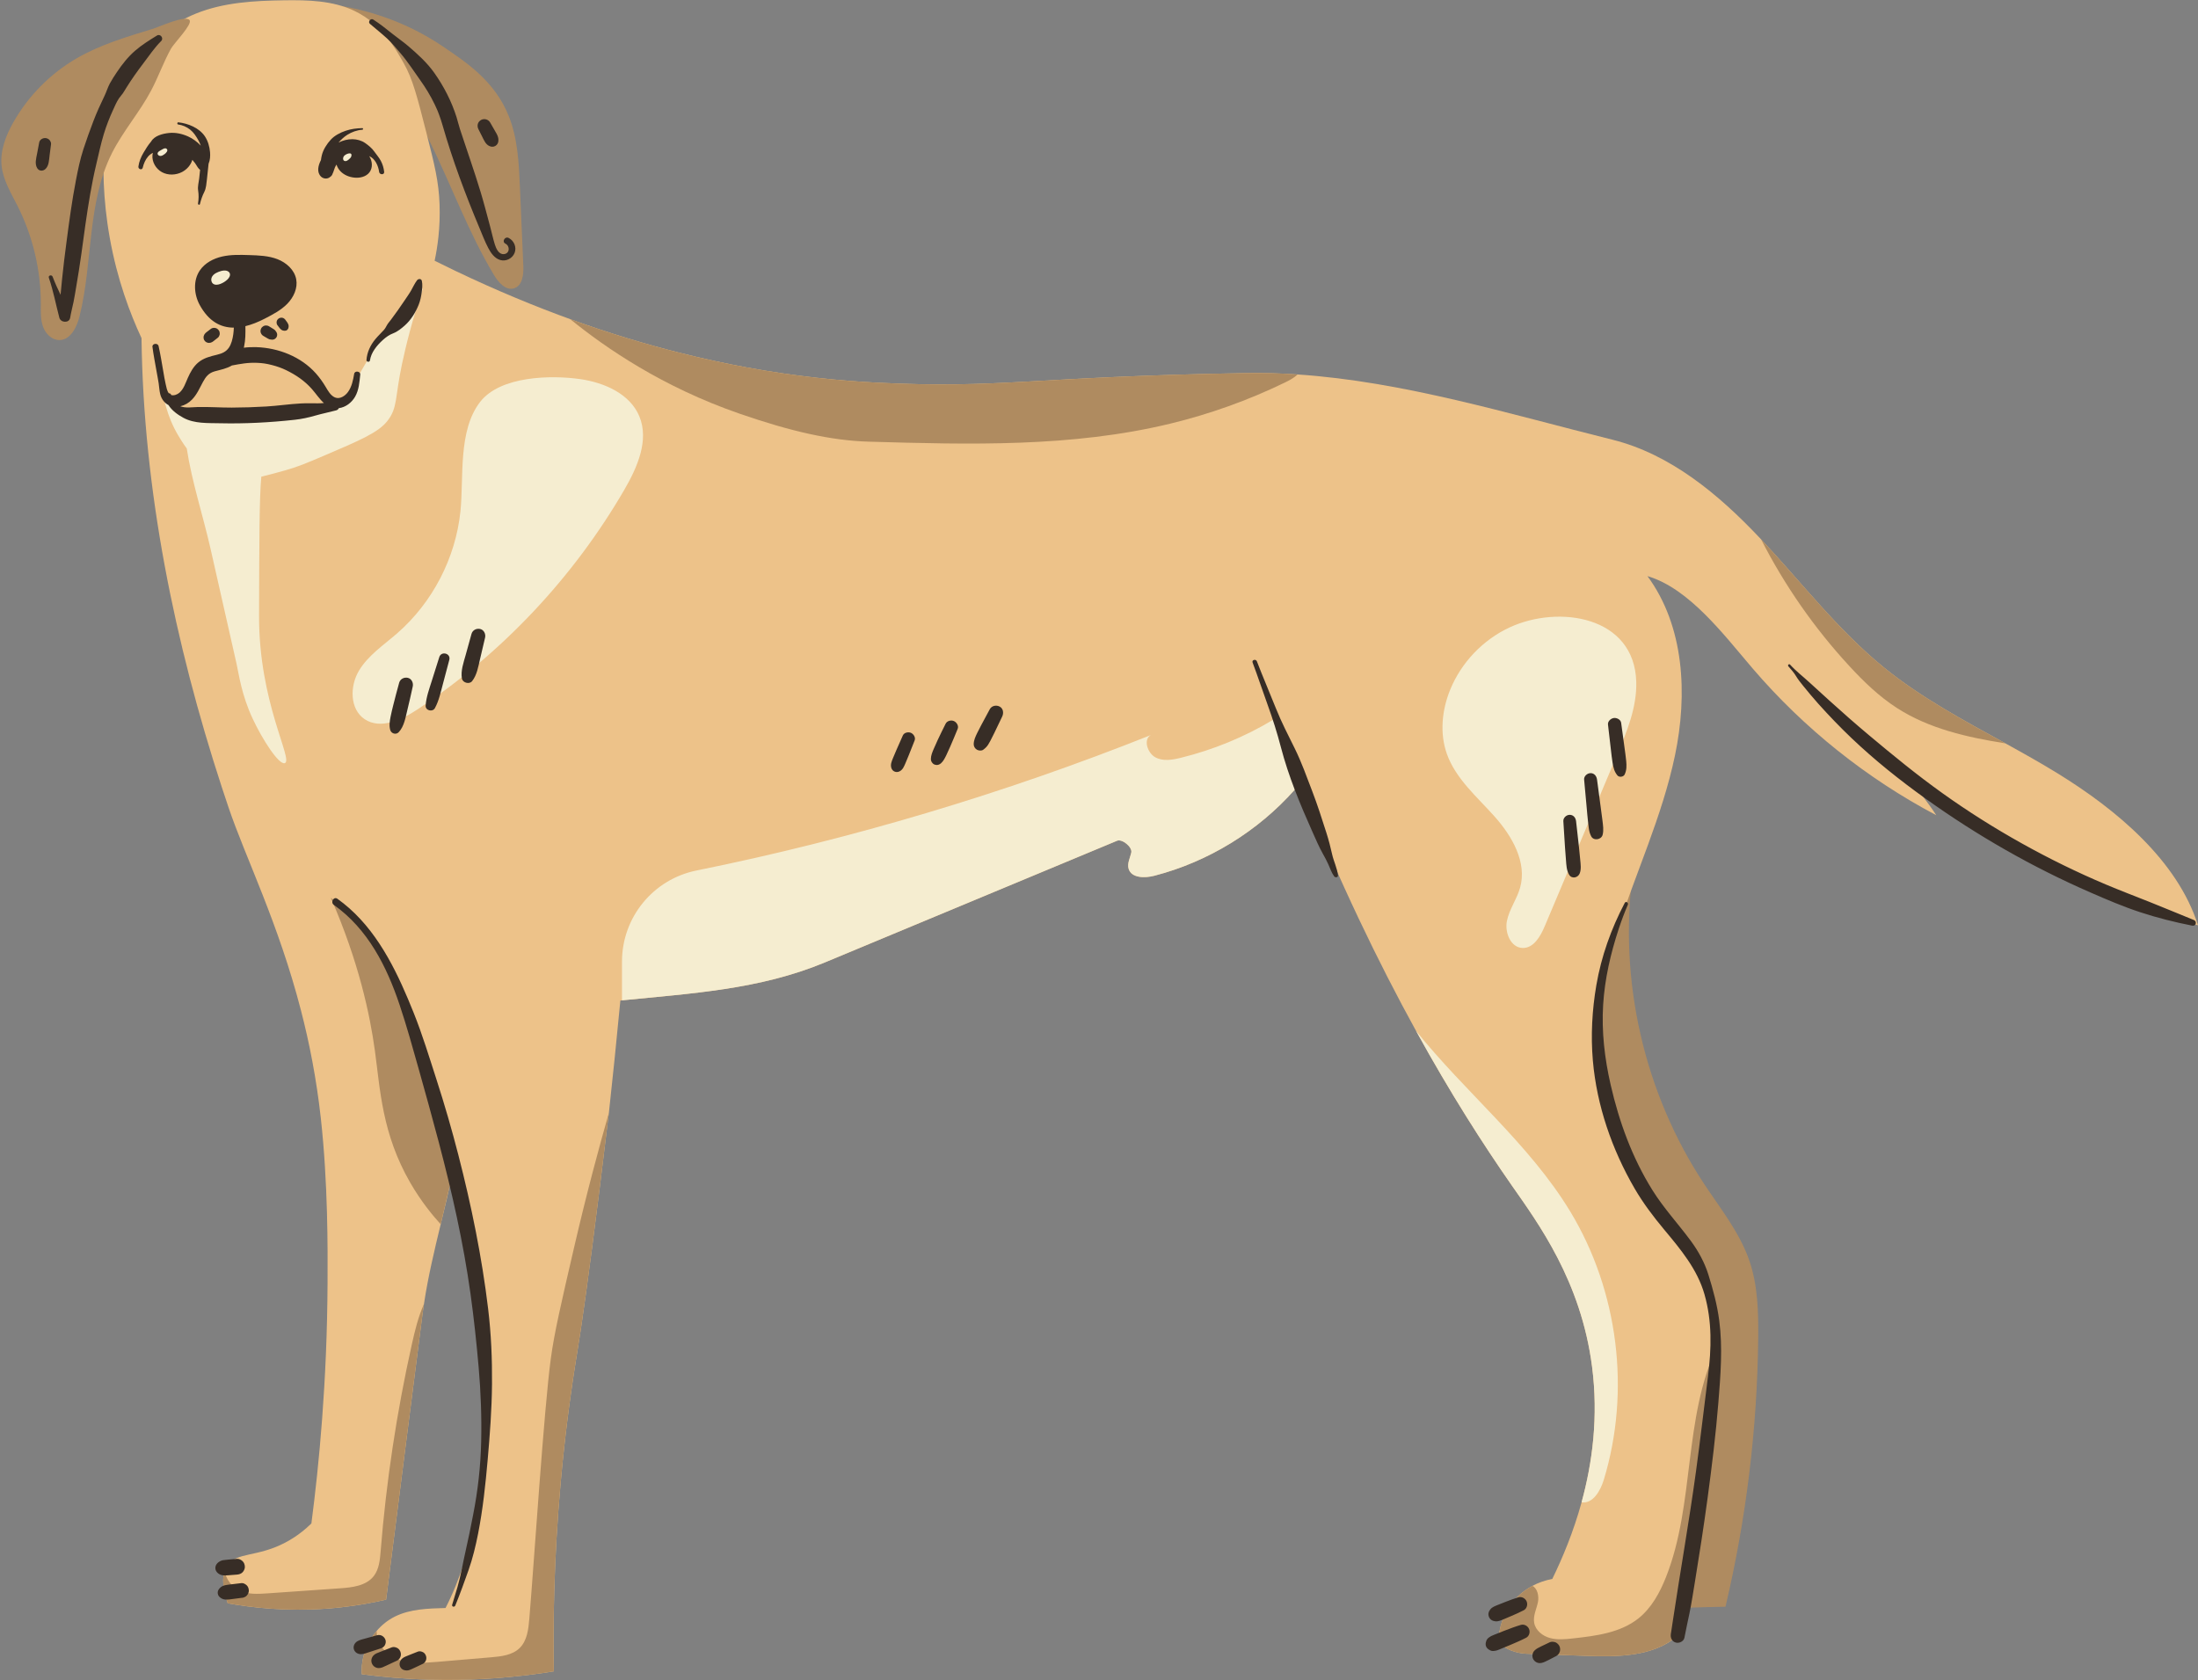 <?xml version="1.0" encoding="UTF-8"?>
<!DOCTYPE svg PUBLIC '-//W3C//DTD SVG 1.0//EN'
          'http://www.w3.org/TR/2001/REC-SVG-20010904/DTD/svg10.dtd'>
<svg height="1500.3" preserveAspectRatio="xMidYMid meet" version="1.0" viewBox="-1.2 -0.2 1962.7 1500.3" width="1962.7" xmlns="http://www.w3.org/2000/svg" xmlns:xlink="http://www.w3.org/1999/xlink" zoomAndPan="magnify"
><rect x="-1.2" y="-0.2" width="1962.7" height="1500.3" fill="#808080" stroke="none"/><g id="change1_1"
  ><path d="M305.188,5.405c42.968,7.745,72.871,24.878,89.161,35.933c20.865,14.16,46.363,30.848,58.878,62.432 c7.906,19.953,8.926,41.864,9.849,63.306c1.006,23.352,2.012,46.704,3.017,70.056c0.337,7.831-0.748,17.823-8.236,20.14 c-7.389,2.287-13.929-5.154-17.91-11.785c-22.941-38.211-38.189-80.465-57.911-120.433c-19.721-39.968-45.089-78.859-82.396-103.243 C301.49,16.342,303.339,10.874,305.188,5.405z M1446.054,774.804c-42.187,41.378-64.262,102.389-58.32,161.182 c6.448,63.801,42.958,119.943,66.648,179.532c38.676,97.282,48.577,220.968,17.448,320.921c22.33-0.337,45.407-1.461,67.737-1.798 c18.571-78.633,28.391-159.329,29.22-240.121c0.237-23.123-0.333-46.697-7.79-68.586c-8.603-25.25-25.731-46.497-40.437-68.752 c-53.583-81.084-76.658-181.827-63.711-278.15L1446.054,774.804z" fill="#AF8B60"
  /></g
  ><g id="change2_1"
  ><path d="M1700.728,689.944c7.562,11.775,19.506,26.078,27.047,37.854c-62.205-32.861-118.111-77.54-163.886-130.961 c-25.383-29.596-56.581-71.537-93.992-82.554c32.988,44.805,35.958,105.641,24.583,160.073 c-11.354,54.453-35.326,105.346-52.241,158.346c-16.936,53-26.626,111.076-8.889,163.802 c23.382,69.43,91.211,120.745,100.67,193.419c1.453,11.08,1.432,22.245,0.548,33.367c-1.243,15.841-4.213,31.682-7.183,47.312 c-11.628,61.446-18.895,128.539-30.523,189.985c-21.844,18.958-53.8,18.937-82.701,17.884c-3.349-0.105-6.699-0.21-10.048-0.337 c-14.135-0.506-28.269-1.011-42.404-1.517c-8.595-0.316-18.895-3.855-24.815-10.09c0.126-10.406,2.781-20.012,7.436-28.29 c5.266-9.395,13.102-17.063,22.813-22.203c5.372-2.886,11.354-4.993,17.779-6.193c9.206-18.895,18.874-42.025,26.142-68.419 c9.732-35.41,15.146-76.613,9.353-121.271c-9.88-76.382-48.028-127.865-71.705-161.779c-25.657-36.759-54.748-82.196-85.461-137.955 c-33.409-60.646-68.735-133.531-103.682-220.782c-1.517,1.812-3.076,3.602-4.634,5.372c-32.988,37.222-77.224,64.396-125.4,76.866 c-8.552,2.212-20.517,2.17-22.961-6.32c-1.369-4.761,1.348-9.606,2.422-14.429c1.053-4.845-8.152-12.407-12.723-10.511 c-87.04,36.253-174.06,72.485-261.059,108.716c-58.287,24.267-119.228,27.574-181.011,33.809c-0.483,0.049-0.967,0.104-1.45,0.153 c-3.451,36.267-6.884,69.667-10.262,100.396c0,0.018,0,0.018-0.018,0.035c-0.018,0.176-0.035,0.335-0.053,0.512 c-11.803,98.219-19.478,155.664-24.612,190.245c-0.212,1.359-0.406,2.682-0.6,3.97c-0.9,5.822-1.764,11.415-2.629,16.796 c-0.088,0.529-0.159,1.041-0.247,1.553c-0.053,0.3-0.106,0.653-0.176,1.059c-0.318,2.029-0.688,4.323-1.094,6.863 c-0.018,0.053-0.035,0.106-0.035,0.159c-0.653,4.129-1.394,8.927-2.223,14.326c-0.106,0.759-0.229,1.535-0.353,2.329 c-0.141,0.988-0.282,1.994-0.441,3.017c-0.265,1.853-0.547,3.776-0.829,5.769c-0.159,1.041-0.3,2.082-0.459,3.158 c-0.035,0.3-0.07,0.6-0.123,0.9c-0.617,4.375-1.253,9.015-1.905,13.92c-0.512,3.917-1.041,8.01-1.57,12.262 c-0.406,3.335-0.829,6.757-1.235,10.286c-0.106,0.953-0.229,1.941-0.335,2.929c-0.176,1.517-0.353,3.052-0.529,4.605 c-0.565,4.905-1.112,9.969-1.641,15.191c-0.265,2.682-0.547,5.399-0.812,8.169c-0.37,3.793-0.741,7.657-1.094,11.609 c-6.387,70.96-6.845,129.588-6.175,168.985c-24.771,4.04-53.758,7.146-86.204,7.604c-7.992,0.124-15.79,0.071-23.359-0.141 c-22.689-0.565-43.437-2.417-61.874-4.852c-0.688-10.304,1.905-20.66,6.969-29.658c1.799-3.229,3.934-6.263,6.334-9.069 c4.517-5.276,10.021-9.668,16.249-12.773c13.814-6.863,29.817-7.198,45.237-7.657c27.17-53.229,34.034-114.627,33.01-174.384 c-0.3-16.937-0.917-30.417-2.135-47.971c-3.137-44.914-9.528-103.505-23.203-172.604c-0.269,1.318-0.521,2.636-0.801,3.958 c-0.379,1.77-0.758,3.539-1.138,5.33c-0.063,0.232-0.105,0.463-0.168,0.695c-2.823,13.039-5.982,26.036-9.121,39.054 c-0.274,1.074-0.548,2.149-0.779,3.223c-2.802,11.607-5.603,23.214-8.131,34.884c-2.654,12.07-4.992,24.204-6.825,36.4 c-0.105,0.569-0.189,1.159-0.274,1.748c-0.379,2.612-0.758,5.224-1.095,7.857c-10.259,80.342-20.897,162.811-32.419,254.318 c-12.492,2.907-26.163,5.371-41.013,6.972c-35.663,3.876-67.303,1.664-92.939-2.422c-2.549-0.421-5.034-0.843-7.457-1.285 c-4.908-13.903-4.761-22.834-2.802-28.733c0.716-2.128,1.664-3.855,2.696-5.287c4.276-5.919,10.806-7.689,19.359-9.564 c8.7-1.917,19.506-3.981,32.145-10.617c10.638-5.603,18.326-12.218,23.298-17.083c6.804-52.199,14.008-125.948,14.43-214.779 c0.147-30.46,0.421-89.126-6.025-147.265c-3.897-35.094-10.174-67.029-17.716-96.12c-20.265-78.362-49.461-136.312-64.627-181.117 c-2.043-6.004-4.045-12.007-6.004-18.053c-42.235-129.171-70.062-265.524-71.747-401.204 c-10.217-21.886-21.676-52.178-28.354-89.526c-6.256-34.947-6.404-65.386-4.824-88.536c3.286-48.281,37.18-93.824,82.069-111.876 c24.625-9.9,51.736-11.354,78.277-11.733c21.36-0.316,43.52,0.168,62.795,9.374c25.173,12.028,37.032,34.273,44.173,46.785 c8.026,14.071,12.091,30.123,20.265,62.163c7.331,28.796,10.996,43.562,11.733,63.722c0.78,21.276-1.896,38.823-4.402,50.535 c0.211,0.105,0.4,0.211,0.611,0.295c6.046,3.012,12.049,5.961,18.01,8.805c72.59,34.694,139.366,57.718,199.212,72.843 c0.105,0.021,0.232,0.063,0.337,0.084c21.002,5.308,41.161,9.648,60.372,13.208c43.815,8.047,82.849,11.944,116.574,13.65 c110.886,5.603,135.743-5.266,329.941-8.552c15.167-0.253,30.333,0.19,45.479,1.222c94.771,6.34,189.037,35.326,281.133,58.245 c51.862,12.913,94.877,48.829,131.551,87.673c0.421,0.442,0.843,0.885,1.264,1.348c36.168,38.486,68.524,80.953,109.496,114.278 c33.241,27.026,71.137,47.228,108.738,67.935c15.862,8.763,31.661,17.589,47.038,27.069 c51.841,31.977,106.379,77.287,124.852,135.322C1866.235,800.325,1776.056,753.708,1700.728,689.944z" fill="#EDC289"
  /></g
  ><g id="change3_1"
  ><path d="M556.254,437.246c-45.443,78.251-109.083,145.857-184.447,195.942c-14.232,9.458-33.175,18.347-47.393,8.867 c-13.343-8.897-13.336-29.495-5.116-43.266s22.132-22.927,34.217-33.47c31.563-27.537,52.163-67.309,56.447-108.977 c3.088-30.04-2.383-71.972,17.612-97.672c18.048-23.198,63.479-24.077,89.56-20.273c21.476,3.132,44.275,13.17,52.579,33.222 C578.58,393.032,567.893,417.204,556.254,437.246z M253.072,419.949c11.567-3.227,19.544-6.594,35.026-13.198 c32.449-13.841,48.673-20.761,56.735-31.176c9.203-11.889,6.493-20.374,12.926-50.628c3.398-15.978,9.082-39.37,18.692-67.716 c-11.504,12.12-27.984,31.015-44.585,56.543c-18.223,28.024-16.149,32.607-26.959,41.847 c-11.907,10.178-44.22,11.119-108.362,12.585c-17.1,0.391-38.892,0.399-48.536-12.85c-2.768-3.803-4.13-8.052-4.795-11.476 c1.08,9.404,4.372,27.523,14.932,45.105c1.68,2.797,4.123,6.859,7.429,11.315c4.54,29.75,14.615,60.299,21.147,89.187 c7.764,34.339,15.529,68.679,23.294,103.018c2.094,9.259,4.332,27.45,14.368,49.006c8.585,18.442,23.592,41.836,28.81,39.763 c7.665-3.044-23.321-54.062-23.064-131.741c0.221-66.876,0.213-105.056,2.021-124.08 C238.263,424.072,245.065,422.182,253.072,419.949z M143.214,343.879c-0.473-4.121-0.523-6.577-0.57-6.567 C142.594,337.322,142.479,340.097,143.214,343.879z M1053.22,676.535c-7.639,1.888-16.196,3.352-23.024-0.582 c-6.846-3.917-10.692-16.002-3.74-19.725c-130.178,51.901-267.612,93.047-405.712,120.956c-38.715,7.824-66.539,41.86-66.539,81.358 v34.597c61.786-6.228,122.725-9.545,181-33.804c87.015-36.239,174.031-72.477,261.064-108.716 c4.57-1.906,13.779,5.663,12.721,10.497c-1.059,4.834-3.776,9.668-2.417,14.432c2.435,8.486,14.414,8.539,22.971,6.316 c48.165-12.456,92.396-39.626,125.389-76.853c-4.781-21.454-11.909-42.643-19.284-62.421 C1110.066,657.939,1082.19,669.425,1053.22,676.535z M1459.888,608.581c-1.71-58.531-69.086-68.833-112.955-48.542 c-23.84,11.027-43.241,31.331-53.174,55.648c-7.405,18.128-9.531,38.92-2.976,57.373c7.886,22.195,26.816,38.209,42.498,55.784 s29.26,40.984,22.896,63.662c-2.878,10.258-9.622,19.207-11.761,29.644c-2.139,10.437,3.378,23.969,14.028,24.22 c9.834,0.233,15.892-10.364,19.719-19.427c21.49-50.89,42.979-101.781,64.469-152.671 C1451.513,653.245,1460.554,631.398,1459.888,608.581z M1401.034,1081.848c-36.574-60.498-93.861-106.581-137.774-161.434 c30.699,55.752,59.792,101.2,85.445,137.951c23.677,33.927,61.821,85.41,71.719,161.786c5.787,44.654,0.37,85.868-9.368,121.26 c10.127,1.499,16.867-10.268,19.866-20.148C1455.04,1242.011,1443.889,1152.72,1401.034,1081.848z" fill="#F5EDD0"
  /></g
  ><g id="change1_2"
  ><path d="M135.553,25.46c5.117-1.569,29.273-12.663,32.572-7.568c2.482,3.833-13.938,20.476-16.64,25.345 c-6.669,12.02-11.234,25.099-17.646,37.258c-10.301,19.534-25.202,36.39-35.115,56.124c-22.31,44.41-16.866,97.357-28.884,145.581 c-2.437,9.779-8.055,21.301-18.134,21.277c-6.723-0.016-12.313-5.744-14.548-12.084c-2.235-6.341-1.902-13.248-1.891-19.971 c0.05-30.226-7.086-60.44-20.653-87.45c-5.857-11.66-13.031-23.163-14.381-36.141c-1.419-13.638,3.846-27.124,10.62-39.046 c13.339-23.48,33.005-43.326,56.361-56.88C88.474,39.566,112.199,32.62,135.553,25.46z M1111.961,332.977 c-194.198,3.286-219.055,14.156-329.941,8.552c-33.725-1.706-72.759-5.603-116.574-13.65c-5.471-1.005-21.096-3.926-41.424-8.623 c-31.519-7.283-71.059-18.074-116.089-34.472c31.549,25.603,82.059,60.473,151.236,84.424 c46.008,15.929,81.941,24.031,115.247,25.004c90.116,2.633,181.517,5.119,269.147-16.031c35.368-8.531,69.83-20.896,102.565-36.758 c4.024-1.959,8.194-4.129,11.312-7.225C1142.294,333.166,1127.128,332.724,1111.961,332.977z M377.351,1164.364 c-0.088,0.582-0.177,1.164-0.265,1.747c-0.388,2.611-0.759,5.24-1.094,7.869c-10.251,80.346-20.907,162.81-32.428,254.324 c-12.474,2.893-26.165,5.363-41.002,6.969c-35.674,3.864-67.308,1.658-92.943-2.435c-2.541-0.406-5.028-0.829-7.463-1.271 c-4.905-13.902-4.764-22.848-2.788-28.74c1.376,7.287,6.263,13.867,12.915,17.184c7.657,3.811,16.673,3.317,25.212,2.717 c21.63-1.5,43.278-2.999,64.926-4.517c10.921-0.759,23.183-2.188,29.993-10.762c4.905-6.193,5.663-14.591,6.299-22.459 c4.975-62.033,14.273-123.73,27.805-184.475C369.235,1188.253,372.27,1175.762,377.351,1164.364z M1531.84,1202.914 c-30.028,63.568-19.531,139.768-45.343,205.171c-5.54,14.026-13.02,27.788-24.841,37.139 c-16.126,12.738-37.738,15.455-58.169,17.713c-6.881,0.759-13.956,1.5-20.625-0.335c-6.687-1.817-12.968-6.845-14.132-13.673 c-1.076-6.193,2.117-12.244,3.37-18.401c1.094-5.364-0.423-12.262-4.958-14.503c-9.721,5.152-17.555,12.827-22.812,22.213 c-4.658,8.275-7.304,17.89-7.428,28.282c5.91,6.246,16.214,9.792,24.806,10.092c14.132,0.512,28.264,1.023,42.396,1.518 c3.352,0.123,6.704,0.229,10.057,0.353c28.899,1.041,60.851,1.058,82.693-17.89c11.644-61.45,18.896-128.547,30.54-189.98 c2.964-15.649,5.928-31.475,7.163-47.318C1533.745,1216.482,1532.845,1209.689,1531.84,1202.914z M542.472,993.721 c-8.592,30.081-19.637,70.854-30.928,119.62c-11.874,51.218-17.802,76.835-20.889,99.718 c-6.034,44.637-14.803,179.271-19.196,232.306c-0.776,9.386-1.941,19.637-8.68,26.217c-6.493,6.351-16.32,7.446-25.353,8.222 c-16.179,1.376-32.34,2.735-48.518,4.111c-12.827,1.094-26.394,2.046-37.985-3.582c-9.104-4.428-16.126-14.485-15.755-24.118 c-2.399,2.805-4.534,5.84-6.334,9.068c-5.064,8.998-7.657,19.354-6.969,29.658c18.437,2.434,39.185,4.287,61.874,4.852 c7.569,0.211,15.367,0.265,23.359,0.141c32.446-0.458,61.433-3.564,86.204-7.604c-0.67-39.397-0.212-98.025,6.175-168.985 c0.353-3.952,0.723-7.816,1.094-11.609c0.265-2.77,0.529-5.487,0.812-8.169c0.529-5.222,1.076-10.286,1.641-15.191 c0.176-1.553,0.353-3.088,0.529-4.605c0.106-0.988,0.229-1.976,0.335-2.929c0.406-3.529,0.829-6.951,1.235-10.286 c0.529-4.252,1.059-8.345,1.57-12.262c0.247-1.8,0.494-3.582,0.723-5.311c0.406-2.964,0.794-5.84,1.182-8.61 c0.053-0.3,0.088-0.6,0.124-0.9c0.159-1.076,0.3-2.117,0.459-3.158c0.282-1.994,0.565-3.917,0.829-5.769 c0.159-1.023,0.3-2.029,0.441-3.017c0.124-0.794,0.247-1.57,0.353-2.329c0.864-5.681,1.606-10.515,2.223-14.326 c0-0.053,0.018-0.106,0.035-0.159c0.459-2.964,0.829-5.275,1.094-6.863c0.07-0.406,0.123-0.759,0.176-1.058 c0.088-0.512,0.159-1.023,0.247-1.553c0.794-4.834,1.658-10.392,2.629-16.796c0.194-1.288,0.388-2.611,0.6-3.97 c5.134-34.58,12.809-92.026,24.612-190.245c0.018-0.176,0.053-0.37,0.071-0.547C542.49,993.703,542.49,993.703,542.472,993.721z M367.716,914.676c-10.623-32.433-20.547-58.644-43.302-84.971c-11.182-12.937-22.205-22.133-30.197-28.116 c24.948,57.107,34.898,104.127,39.362,136.64c4.713,34.332,6.26,73.98,31.607,117.849c9.734,16.847,20.057,29.261,27.131,37.008 c2.995-12.741,9.252-39.365,9.91-42.272c0.081-0.36,0.159-0.706,0.159-0.706c0.388-1.782,0.759-3.546,1.129-5.328 C391.76,992.628,378.921,948.884,367.716,914.676z M1680.884,595.742c-40.971-33.325-73.327-75.792-109.496-114.278 c20.939,41.119,47.565,79.352,78.888,113.245c12.765,13.84,26.458,27.047,42.256,37.264c28.838,18.621,62.9,26.289,97.089,31.703 C1752.021,642.969,1714.125,622.768,1680.884,595.742z" fill="#AF8B60"
  /></g
  ><g id="change4_1"
  ><path d="M126.691,56.497c-5.31,6.96-10.441,14.202-15.062,21.638c-1.049,1.688-2.033,3.409-3.157,5.048 c-1.05,1.531-2.383,2.863-3.407,4.378c-2.193,3.244-3.775,7.083-5.403,10.631c-3.158,6.882-5.905,13.916-8.118,21.157 c-2.712,8.874-4.572,17.881-6.725,26.893c-2.109,8.824-3.883,17.725-5.447,26.661c-3.152,18.016-5.519,36.168-8.017,54.284 c-1.32,9.573-2.866,19.084-4.49,28.609c-0.778,4.561-1.478,9.153-2.409,13.685c-0.967,4.706-2.239,9.35-3.014,14.093 c-0.823,5.036-8.441,4.475-9.632,0c-3.181-11.952-5.36-23.991-9.387-35.732c-0.738-2.153,2.594-3.006,3.373-0.93 c2.079,5.542,4.535,10.86,7.087,16.131c0.432-4.67,0.885-9.338,1.346-14.005c1.06-10.734,2.42-21.408,3.821-32.102 c2.47-18.851,4.973-37.702,8.594-56.373c1.792-9.24,3.687-18.503,6.604-27.461c2.732-8.388,5.719-16.636,8.854-24.879 c2.97-7.81,6.413-15.386,10.06-22.898c1.758-3.621,2.836-7.485,4.747-11.024c1.875-3.474,4.085-6.811,6.282-10.088 c4.603-6.867,9.899-13.601,16.165-19.044c6.053-5.259,12.806-9.439,19.609-13.633c3.056-1.885,6.264,2.432,3.78,4.898 C136.631,42.5,131.899,49.669,126.691,56.497z M214.405,1413.561c-2.81,0.338-5.619,0.676-8.429,1.014 c-1.835,0.221-3.684,0.397-5.501,0.731c-2.247,0.412-4.256,1.269-5.753,3.073c-1.118,1.348-1.701,2.697-1.463,4.469 c0.235,1.752,1.142,2.87,2.54,3.887c3.115,2.265,6.807,1.536,10.334,1.077c2.758-0.358,5.515-0.717,8.273-1.075 c0.907,0.034,1.753-0.155,2.538-0.568c0.817-0.266,1.524-0.72,2.12-1.362c1.143-1.143,2.003-3.018,1.93-4.659 c-0.076-1.704-0.636-3.471-1.93-4.659C217.866,1414.391,216.098,1413.358,214.405,1413.561z M202.491,1406.588 c2.643-0.21,5.287-0.421,7.93-0.631c1.889-0.15,3.595-0.683,4.971-2.059c1.219-1.219,2.137-3.22,2.059-4.971 c-0.081-1.818-0.679-3.703-2.059-4.971c-1.307-1.199-3.132-2.216-4.971-2.059c-2.643,0.226-5.287,0.451-7.93,0.677 c-1.176,0.1-2.327,0.229-3.501,0.395c-0.62,0.088-1.274,0.127-1.871,0.313c-3.051,0.952-6.019,3.32-6.019,6.795 c0,3.299,2.97,5.796,6.019,6.389C198.951,1406.823,200.658,1406.734,202.491,1406.588z M143.427,153.549 c5.454,2.958,12.374,2.726,17.888-0.12c4.355-2.247,7.898-6.249,9.236-10.908c0.833,0.995,1.615,1.939,2.282,2.811 c1.469,1.922,2.344,4.104,4.001,5.627c0.207,0.19,0.428,0.318,0.645,0.464c-0.249,2.609-0.495,5.217-0.816,7.818 c-0.412,3.343-1.475,7.191-0.953,10.54c0.626,4.017,0.553,7.712-0.099,11.743c-0.18,1.112,1.446,1.619,1.728,0.476 c0.933-3.79,2.099-7.312,3.874-10.783c1.713-3.349,1.887-7.478,2.351-11.167c0.476-3.775,0.877-7.559,1.201-11.349 c0.041-0.474,0.098-0.994,0.158-1.531c0.051-0.306,0.077-0.617,0.101-0.932c0.008-0.074,0.016-0.143,0.024-0.218 c1.374-3.178,1.594-6.991,1.313-10.267c-0.434-5.06-1.88-10.244-4.79-14.46c-5.075-7.353-14.915-11.315-23.517-12.256 c-1.07-0.117-1.332,1.734-0.257,1.895c4.088,0.611,7.566,2.096,10.816,4.662c3.157,2.494,5.129,5.684,7.114,9.114 c0.954,1.649,1.749,3.384,2.366,5.177c-3.231-3.481-7.186-6.395-11.498-8.308c-5.28-2.342-11.068-3.618-16.863-3.031 c-5.529,0.56-13.007,2.395-15.961,7.605c-2.673,3.134-4.815,6.555-6.895,10.113c-2.219,3.795-3.872,7.798-4.492,12.174 c-0.352,2.484,3.278,3.661,3.881,1.07c0.844-3.627,2.358-7.159,4.808-10.005c1.176-1.367,2.642-2.4,4.234-3.209 c-0.156,0.617-0.297,1.238-0.361,1.873C134.325,144.342,137.972,150.591,143.427,153.549z M245.262,295.856 c-0.291-0.417-0.592-0.89-0.933-1.231c-0.302-0.302-0.771-0.63-1.176-0.891c-0.469-0.302-0.951-0.585-1.427-0.877 c-0.936-0.575-1.871-1.15-2.807-1.725c-0.573-0.365-1.191-0.562-1.855-0.592c-0.663-0.148-1.326-0.119-1.99,0.089 c-0.649,0.154-1.215,0.452-1.697,0.893c-0.543,0.352-0.972,0.819-1.285,1.4c-0.612,1.158-0.919,2.561-0.503,3.845 c0.401,1.239,1.149,2.312,2.293,2.982c0.947,0.555,1.895,1.11,2.842,1.664c0.466,0.273,0.932,0.546,1.398,0.819 c0.432,0.253,0.994,0.509,1.414,0.625c0.437,0.12,1.072,0.147,1.587,0.21c0.247,0.03,0.494,0.06,0.741,0.09 c0.801-0.002,1.548-0.204,2.24-0.606c0.667-0.395,1.198-0.925,1.592-1.592c0.402-0.692,0.603-1.439,0.606-2.24 c-0.003-0.801-0.204-1.548-0.606-2.24C245.552,296.271,245.407,296.063,245.262,295.856z M247.772,291.824 c0.44,0.576,0.843,1.184,1.379,1.674c0.137,0.126,0.273,0.254,0.412,0.377c0.19,0.168,0.646,0.534,0.862,0.66 c0.137,0.08,0.84,0.395,1.003,0.43c0.09,0.019,0.182,0.03,0.272,0.045c0.421,0.07,0.85,0.161,1.275,0.182 c0.373,0.019,0.757-0.068,1.125-0.152c0.764-0.176,1.472-0.771,1.85-1.449c0.019-0.034,0.038-0.069,0.056-0.104 c0.081-0.158,0.308-0.683,0.353-0.85c0.074-0.27,0.102-0.718,0.135-0.995c0.018-0.15,0.035-0.301,0.053-0.451 c0.004-0.035,0.009-0.069,0.012-0.104c0.012-0.143-0.103-0.965-0.141-1.113c-0.084-0.328-0.287-0.749-0.433-1.055 c-0.025-0.052-0.051-0.103-0.076-0.155c-0.174-0.354-0.335-0.696-0.57-1.014c-0.522-0.709-1.044-1.419-1.566-2.129 c-0.27-0.501-0.64-0.903-1.108-1.207c-0.415-0.38-0.903-0.637-1.462-0.77c-0.572-0.179-1.143-0.205-1.715-0.077 c-0.572,0.026-1.105,0.196-1.599,0.51c-0.918,0.592-1.727,1.474-1.976,2.57c-0.051,0.381-0.102,0.762-0.154,1.143 c0.002,0.776,0.198,1.5,0.587,2.171C246.823,290.582,247.297,291.203,247.772,291.824z M181.588,304.111 c0.125,0.161,0.249,0.323,0.374,0.484c0.323,0.249,0.645,0.499,0.968,0.748c0.193,0.115,0.385,0.167,0.613,0.264 c0.194,0.082,0.388,0.164,0.582,0.246c0.432,0.058,0.864,0.116,1.296,0.174c0.288,0,1.063-0.129,1.34-0.183 c0.044-0.009,0.088-0.017,0.132-0.027c0.266-0.06,0.257-0.09,0.686-0.27c0.242-0.102,0.496-0.189,0.726-0.319 c0.717-0.405,1.342-0.948,1.987-1.456c0.331-0.261,0.662-0.522,0.994-0.782c0.752-0.592,1.503-1.183,2.255-1.775 c0.495-0.459,0.844-1.003,1.049-1.632c0.317-0.604,0.463-1.256,0.437-1.954c-0.06-0.449-0.121-0.899-0.181-1.348 c-0.157-0.66-0.46-1.235-0.908-1.725c-0.225-0.381-0.529-0.684-0.91-0.91c-0.49-0.448-1.065-0.751-1.725-0.908 c-0.449-0.06-0.899-0.121-1.348-0.181c-0.916,0.003-1.769,0.234-2.56,0.693c-0.668,0.514-1.337,1.027-2.005,1.541 c-0.334,0.257-0.668,0.514-1.003,0.771c-0.65,0.499-1.349,0.963-1.934,1.533c-0.069,0.067-0.14,0.134-0.208,0.202 c-0.034,0.035-0.067,0.069-0.1,0.105c-0.159,0.172-0.699,0.838-0.813,1.05c-0.043,0.08-0.08,0.163-0.119,0.245 c-0.082,0.194-0.164,0.388-0.246,0.582c-0.22,0.38-0.331,0.79-0.333,1.23c-0.116,0.432-0.116,0.864,0,1.296 c-0.001,0.229,0.029,0.451,0.092,0.666C180.924,303.32,181.14,303.532,181.588,304.111z M299.046,366.251 c-6.197,1.672-12.458,2.872-18.634,4.657c-6.12,1.77-12.117,3.076-18.457,3.768c-22.099,2.414-44.446,3.618-66.679,3.101 c-10.849-0.252-22.86,0.474-32.676-4.853c-5.029-2.729-10.246-6.434-13.356-11.387c-3.673-1.923-6.3-5.473-7.36-9.682 c-0.807-3.2-0.901-6.504-1.401-9.753c-0.563-3.659-1.289-7.3-1.933-10.945c-1.268-7.181-2.679-14.348-3.615-21.58 c-0.408-3.151,4.79-3.735,5.469-0.74c1.718,7.574,2.892,15.285,4.257,22.931c0.649,3.637,1.18,7.323,2.038,10.916 c0.64,2.679,1.118,6.017,2.83,8.296c0.944-0.021,1.819,0.456,2.154,1.58c2.444,0.792,5.579-0.51,7.408-2.123 c3.774-3.329,5.421-8.719,7.421-13.182c2.286-5.099,5.016-10.182,9.393-13.807c4.897-4.055,10.666-5.399,16.687-6.877 c4.495-1.104,7.928-2.556,10.502-6.177c2.334-3.284,3.442-8.009,4.012-12.115c0.263-1.893,0.399-3.873,0.496-5.893 c-11.882,0.034-22.45-5.663-30.436-20.19c-5.206-9.471-6.013-21.852,0.013-30.824c4.504-6.706,12.19-10.747,20.072-12.517 s16.06-1.522,24.134-1.265c8.527,0.272,17.246,0.581,25.2,3.667c7.954,3.086,15.137,9.534,16.713,17.919 c1.49,7.93-2.306,16.114-7.947,21.884s-12.943,9.57-20.113,13.273c-5.89,3.042-11.699,5.372-17.316,6.729 c0.103,6.17,0.126,12.269-1.206,18.346c-0.065,0.298-0.152,0.604-0.226,0.906c3.724-0.474,7.492-0.636,11.188-0.512 c19.776,0.665,39.843,8.476,53.162,23.416c3.294,3.695,6.152,7.715,8.689,11.958c2.092,3.499,4.436,7.866,8.388,9.552 c4.342,1.853,9.127-1.432,11.596-4.844c3.435-4.748,4.582-10.633,5.551-16.278c0.526-3.061,5.743-2.33,5.415,0.733 c-0.715,6.676-1.177,13.803-4.613,19.741c-3.047,5.266-8.368,9.415-14.482,10.211c-0.012,0.001-0.023,0.001-0.035,0.002 C300.925,365.201,300.17,365.947,299.046,366.251z M288.01,359.707c-3.986-3.577-7.2-8.524-10.705-12.496 c-6.431-7.286-14.224-12.588-23.012-16.86c-3.785-1.84-7.995-3.364-12.631-4.547c-4.981-1.271-8.348-1.774-13.2-1.984 c-8.568-0.371-14.932,0.98-22.547,2.352c-4.689,2.784-9.939,3.755-15.282,5.217c-5.421,1.484-8.002,4.675-10.662,9.61 c-2.944,5.465-5.322,11.101-9.717,15.641c-2.866,2.962-6.501,5.097-10.455,5.984c0.015,0.005,0.028,0.013,0.043,0.018 c4.93,1.747,10.168,0.784,15.287,0.656c10.175-0.255,20.441,0.532,30.634,0.499c10.304-0.034,20.607-0.362,30.892-0.989 c10.277-0.626,20.519-2.173,30.784-2.719c5.089-0.271,10.225-0.125,15.319-0.104C284.521,359.993,286.267,359.867,288.01,359.707z M296.323,153.707c-0.039,0.1-0.066,0.203-0.106,0.302C296.336,153.716,296.358,153.644,296.323,153.707z M429.545,122.187 c1.493,2.96,2.878,6.39,6.046,7.939c1.797,0.878,3.744,1.046,5.532,0c0.823-0.487,1.479-1.142,1.966-1.966 c0.496-0.855,0.745-1.777,0.748-2.766c0.26-2.073-0.631-4.429-1.621-6.207c-0.617-1.108-1.262-2.201-1.893-3.3 c-1.284-2.238-2.567-4.476-3.851-6.715c-0.751-1.309-2.156-2.374-3.606-2.773c-1.444-0.398-3.368-0.218-4.649,0.608 c-1.288,0.831-2.423,2.067-2.773,3.606c-0.373,1.639-0.152,3.142,0.608,4.65C427.216,117.571,428.381,119.879,429.545,122.187z M1334.154,1447.674c2.604,0.261,5.029-0.909,7.375-1.848c2.257-0.904,4.481-1.901,6.716-2.86c3.791-1.627,7.534-3.237,11.184-5.162 c2.781-1.466,3.749-5.12,2.583-7.883c-1.19-2.821-4.408-4.558-7.447-3.655c-3.96,1.176-7.767,2.641-11.619,4.129 c-2.271,0.877-4.544,1.743-6.787,2.691c-2.329,0.984-4.786,1.785-6.472,3.801c-1.673,2-2.365,4.394-1.307,6.903 C1329.42,1446.258,1331.57,1447.416,1334.154,1447.674z M1438.743,680.985c0.657,4.214,1.533,7.9,4.304,11.263 c1.608,1.951,5.426,1.437,6.495-0.837c1.858-3.954,1.772-7.816,1.367-12.073c-0.37-3.892-0.939-7.763-1.465-11.636 c-1.014-7.469-2.029-14.939-3.043-22.408c-0.394-2.904-3.967-4.676-6.564-4.285c-2.657,0.399-5.534,2.882-5.187,5.875 c0.867,7.489,1.735,14.979,2.602,22.468C1437.702,673.235,1438.141,677.122,1438.743,680.985z M44.388,128.433 c0.156-1.217-0.705-3.01-1.58-3.813c-0.891-0.818-1.893-1.321-3.096-1.483c-2.46-0.331-5.42,1.219-5.917,3.863 c-0.634,3.372-1.267,6.743-1.901,10.115c-0.784,4.17-2.239,8.983,0.137,12.872c1.612,2.639,4.914,2.842,7.142,0.92 c3.387-2.922,3.388-8.192,3.911-12.278C43.518,135.23,43.953,131.832,44.388,128.433z M285.444,157.496 c1.89,1.86,4.981,2.307,7.283,0.94c1.038-0.617,1.992-1.415,2.637-2.451c-0.105,0.064,0.828-2.044,0.959-2.277 c0.562-1.448,0.983-2.938,1.551-4.38c0.09-0.154,0.508-1.047,0.586-1.194c0.251-0.469,0.529-0.924,0.809-1.377 c0.683,2.173,1.863,4.208,3.426,5.863c3.243,3.434,7.897,5.335,12.597,5.799c4.909,0.485,10.359-0.774,13.376-4.677 c3.161-4.09,2.683-10.154-0.163-14.491c0.066,0.028,0.125,0.052,0.192,0.081c5.077,2.176,7.967,8.702,8.62,13.902 c0.357,2.84,4.862,2.898,4.521,0c-0.407-3.456-1.353-6.732-2.994-9.809c-1.639-3.073-3.985-5.666-5.975-8.496 c-2.019-2.872-5.147-5.397-8.003-7.399c-3.214-2.253-7.399-3.396-11.294-3.44c-4.334-0.048-8.601,1.097-12.508,3.014 c2.357-2.615,4.823-5.023,7.883-6.944c3.909-2.454,8.753-4.216,13.361-4.479c0.932-0.053,0.947-1.482,0-1.461 c-5.18,0.112-9.954,0.693-14.869,2.365c-4.765,1.621-9.824,4.18-13.265,7.929c-3.543,3.861-6.822,8.935-8.045,14.085 c-0.314,1.32-0.564,2.7-0.735,4.102C282.74,147.877,281.562,153.676,285.444,157.496z M355.237,609.514 c-1.835,6.77-3.704,13.528-5.364,20.344c-0.799,3.281-1.639,6.562-2.28,9.879c-0.787,4.08-1.493,7.934-0.321,11.999 c0.918,3.184,5.135,4.464,7.51,1.983c5.008-5.232,6.177-13.519,7.874-20.336c1.697-6.813,3.181-13.672,4.701-20.526 c0.71-3.202-0.966-6.952-4.39-7.732C359.658,604.37,356.157,606.118,355.237,609.514z M375.344,260.936 c0.451-3.42,0.91-6.888,0.151-10.296c-0.485-2.176-3.171-2.03-4.283-0.56c-2.118,2.8-3.625,6.149-5.357,9.198 c-1.708,3.006-3.831,5.866-5.733,8.768c-3.913,5.972-8.105,11.72-12.353,17.453c-1.083,1.461-2.492,2.948-3.368,4.542 s-1.597,3.064-2.838,4.454c-2.49,2.79-5.252,5.327-7.631,8.217c-4.407,5.355-7.394,11.645-7.898,18.617 c-0.126,1.742,2.816,2.177,3.087,0.418c1.148-7.473,6.133-13.391,11.565-18.343c2.852-2.6,5.773-4.646,9.362-6.018 c3.698-1.414,7.168-4.256,10.11-6.848c5.611-4.944,9.785-11.781,12.518-18.668C374.064,268.372,374.853,264.658,375.344,260.936z M356.257,1474.619c-0.521-1.234-1.41-2.428-2.628-3.072c-1.435-0.759-3.37-1.268-4.949-0.648c-2.343,0.92-4.685,1.839-7.028,2.759 c-1.15,0.451-2.3,0.903-3.45,1.354c-2.088,0.82-4.33,1.471-5.905,3.168c-1.828,1.971-2.422,4.702-1.364,7.208 c1.021,2.419,3.374,4.021,6.03,4.056c2.365,0.032,4.379-1.085,6.458-2.052c1.12-0.522,2.241-1.044,3.361-1.565 c2.282-1.063,4.565-2.126,6.847-3.188c1.322-0.616,2.635-2.447,2.952-3.839C356.908,1477.364,356.833,1475.982,356.257,1474.619z M1408.716,756.13c-0.858-7.664-1.715-15.327-2.567-22.992c-0.339-3.048-2.367-5.679-5.679-5.679c-2.923,0-5.875,2.602-5.679,5.679 c0.497,7.811,0.99,15.622,1.482,23.434c0.242,3.836,0.567,7.665,0.874,11.496c0.35,4.365,0.488,8.942,2.744,12.813 c2.412,4.139,8.074,2.836,9.573-1.251c1.401-3.819,0.77-8.05,0.395-12.004C1409.496,763.792,1409.144,759.958,1408.716,756.13z M1386.943,1466.16c-0.603-0.081-1.207-0.162-1.81-0.243c-1.229,0.004-2.375,0.314-3.437,0.93c-2.206,1.052-4.412,2.105-6.619,3.157 c-1.104,0.527-2.177,1.094-3.249,1.682c-0.965,0.53-1.839,1.207-2.644,1.958c-2.167,2.022-2.66,5.538-1.167,8.09 c0.567,0.969,1.453,1.824,2.42,2.386c1.033,0.599,2.147,0.9,3.342,0.904c0.587-0.079,1.173-0.158,1.76-0.236 c1.152-0.206,2.187-0.716,3.248-1.196c1.116-0.506,2.215-1.025,3.301-1.593c2.16-1.131,4.321-2.262,6.481-3.393 c1.472-0.771,2.696-2.496,3.129-4.07c0.449-1.63,0.246-3.8-0.686-5.246C1390.075,1467.835,1388.679,1466.556,1386.943,1466.16z M1356.775,1450.895c-4.969,1.484-9.763,3.318-14.605,5.175c-2.376,0.911-4.735,1.871-7.1,2.811c-1.573,0.625-3.165,1.22-4.69,1.959 c-0.586,0.284-1.091,0.599-1.619,0.977c-1,0.591-1.795,1.387-2.387,2.387c-0.815,1.834-0.912,2.111-0.29,0.831 c-1.647,3.732-0.275,7.016,3.476,8.545c-1.336-0.478-1.073-0.345,0.79,0.397c0.756,0.246,1.514,0.307,2.275,0.182 c0.99-0.042,1.923-0.237,2.857-0.518c1.217-0.366,2.382-0.905,3.555-1.387c2.828-1.162,5.662-2.313,8.476-3.51 c4.766-2.027,9.484-4.032,14.083-6.411c2.766-1.431,3.709-5.092,2.56-7.814C1362.979,1451.726,1359.787,1449.996,1356.775,1450.895z M1183.26,743.689c-4.036-12.708-8.086-25.297-12.862-37.749c-4.83-12.594-9.371-25.397-15.338-37.51 c-5.904-11.985-12.041-23.734-16.988-36.169c-5.564-13.984-11.545-27.817-16.942-41.86c-0.905-2.356-4.733-1.347-3.828,1.055 c4.688,12.448,8.831,25.102,13.374,37.609c4.547,12.52,8.536,25.123,11.898,38.015c6.746,25.866,17.126,50.909,28.024,75.275 c3.042,6.802,5.939,13.627,9.582,20.138c1.734,3.098,3.412,6.139,4.836,9.399c1.552,3.553,2.858,7.354,5.126,10.516 c0.928,1.294,3.6,1.066,3.39-0.918c-0.683-6.469-3.837-12.49-5.229-18.835C1186.892,756.217,1185.255,749.972,1183.26,743.689z M891.448,630.793c-3.023-1.597-7.045-0.833-8.788,2.304c-2.632,4.737-5.193,9.499-7.692,14.308 c-1.228,2.363-2.498,4.709-3.647,7.111c-1.518,3.173-2.995,6.25-3.052,9.838c-0.032,2.002,1.112,3.924,2.826,4.927 c1.598,0.935,4.19,1.194,5.76,0c1.791-1.362,3.112-2.617,4.343-4.53c0.697-1.083,1.312-2.205,1.922-3.338 c1.263-2.346,2.409-4.756,3.594-7.142c2.416-4.868,4.758-9.758,7.038-14.69C895.159,636.538,894.714,632.519,891.448,630.793z M342.432,1469.063c0.764-1.306,1.088-3.23,0.614-4.694c-1.016-3.139-4.203-5.164-7.494-4.255c-3.172,0.876-6.344,1.752-9.515,2.628 c-1.634,0.451-3.31,0.834-4.922,1.359c-1.114,0.363-2.398,0.865-3.353,1.469c-2.33,1.474-3.748,4.245-2.989,7.002 c0.751,2.728,3.356,4.372,6.091,4.452c1.158,0.034,2.512-0.227,3.663-0.544c1.636-0.45,3.248-1.052,4.862-1.574 c3.134-1.015,6.267-2.029,9.401-3.044C340.291,1471.377,341.623,1470.445,342.432,1469.063z M1524.268,1138.004 c-3.362-10.701-8.824-20.771-15.459-29.781c-11.337-15.395-24.377-29.388-34.528-45.666c-18.042-28.931-29.653-60.837-37.267-94.066 c-5.353-23.362-8.168-47.429-6.688-71.391c1.431-23.169,6.683-45.84,13.928-67.846c2.396-7.278,5.106-14.449,8.112-21.497 c0.783-1.837-1.781-3.483-2.761-1.614c-12.16,23.174-20.934,47.674-25.36,73.496c-3.787,22.09-5.044,44.953-3.108,67.283 c3.485,40.199,17.094,79.524,37.341,114.327c7.604,13.069,16.747,25.11,26.418,36.716c14.635,17.564,29.53,35.297,35.924,57.746 c6.878,24.146,6.25,48.362,3.136,73.006c-3.589,28.392-6.86,56.825-10.741,85.181c-6.191,45.232-14.203,90.152-20.951,135.291 c-0.255,1.709-0.512,3.417-0.77,5.126c-0.106,0.704-0.213,1.409-0.32,2.113c-0.094,0.619-0.757,4.581-0.379,2.494 c-0.604,3.336,0.911,6.775,4.39,7.731c3.047,0.838,7.124-1.032,7.732-4.39c1.322-7.301,3.037-14.553,4.509-21.826 c1.919-9.482,3.383-19.063,4.946-28.609c4.028-24.593,7.835-49.229,11.175-73.926c3.849-28.463,7.351-56.952,9.665-85.584 c1.957-24.216,3.97-49.12,0.766-73.312C1532.113,1164.948,1528.51,1151.507,1524.268,1138.004z M1429.889,745.234 c1.043-4.271,0.316-8.402-0.181-12.728c-0.467-4.064-1.063-8.115-1.603-12.17c-1.08-8.113-2.16-16.226-3.24-24.339 c-0.411-3.084-2.354-5.762-5.762-5.762c-2.896,0-6.047,2.645-5.761,5.762c0.757,8.269,1.514,16.538,2.271,24.807 c0.371,4.056,0.682,8.123,1.143,12.17c0.231,2.028,0.451,4.059,0.705,6.085c0.355,2.829,0.869,4.951,2.15,7.519 C1421.775,750.919,1428.779,749.779,1429.889,745.234z M1957.779,821.382c-13.236-5.343-26.389-10.905-39.655-16.17 c-12.914-5.125-25.906-10.063-38.71-15.462c-25.673-10.826-50.729-23.11-75.062-36.679c-24.535-13.681-48.314-28.669-71.163-45.013 c-22.658-16.207-44.198-33.846-65.527-51.747c-12.062-10.124-23.934-20.532-35.589-31.122c-5.713-5.191-11.454-10.356-17.122-15.597 c-5.926-5.48-12.289-10.294-17.723-16.277c-0.938-1.032-2.417,0.482-1.52,1.521c2.338,2.709,4.774,5.341,6.634,8.411 c1.869,3.084,4.055,5.909,6.329,8.701c4.495,5.518,9.017,11.03,13.778,16.321c9.505,10.563,19.294,20.802,29.584,30.603 c20.757,19.769,43.127,37.619,66.427,54.294c45.913,32.858,95.185,61.041,146.944,83.612c14.571,6.354,29.327,12.684,44.439,17.647 c15.242,5.006,30.804,8.927,46.544,12.009C1959.751,827.091,1960.872,822.631,1957.779,821.382z M408.094,1031.231 c-5.824-22.641-12.325-45.1-19.522-67.341c-6.442-19.906-12.556-40.06-20.335-59.493c-13.504-33.733-29.786-68.855-57.45-93.431 c-3.406-3.026-6.982-5.852-10.672-8.523c-3.3-2.389-6.514,3.125-3.2,5.475c30.335,21.508,47.223,54.915,58.742,89.342 c6.302,18.836,11.654,38.105,17.031,57.221c6.163,21.909,12.255,43.857,18.057,65.864c11.695,44.36,21.803,89.143,28.152,134.607 c3.047,21.819,5.385,43.823,7.307,65.767c1.936,22.101,2.753,44.264,2.261,66.447c-0.49,22.099-2.942,43.758-7.192,65.458 c-2.118,10.815-4.256,21.641-6.731,32.38c-2.469,10.715-4.21,21.753-7.285,32.306c-1.516,5.201-3.107,10.383-4.696,15.562 c-0.555,1.81,2.085,2.419,2.765,0.762c4.263-10.4,8.104-21.057,11.846-31.655c3.714-10.52,6.381-21.587,8.533-32.532 c4.275-21.737,6.62-43.957,8.566-66.012c1.987-22.521,3.67-44.932,3.863-67.562c0.192-22.505-0.765-44.879-3.452-67.229 C429.106,1122.265,419.727,1076.45,408.094,1031.231z M387.146,632.177c3.618-6.626,5.196-14.28,7.138-21.531 c1.927-7.194,3.837-14.391,5.726-21.595c1.519-5.792-7.125-8.125-8.932-2.462c-2.265,7.1-4.507,14.206-6.735,21.317 c-2.253,7.192-4.969,14.47-5.468,22.032C378.583,634.367,385.096,635.932,387.146,632.177z M376.599,1475.296 c-1.322-0.698-3.113-1.174-4.567-0.597c-2.225,0.881-4.45,1.763-6.675,2.645c-1.5,0.594-3.021,1.158-4.493,1.821 c-0.528,0.238-1.056,0.47-1.551,0.772c-1.064,0.647-1.961,1.371-2.617,2.458c-0.139,0.23-0.26,0.467-0.383,0.707 c-0.823,1.604-0.983,3.236-0.278,4.907c0.663,1.57,1.908,2.723,3.573,3.193c1.461,0.412,2.868,0.503,4.362,0.095 c0.601-0.165,1.163-0.406,1.737-0.645c1.496-0.621,2.948-1.322,4.409-2.02c2.161-1.033,4.322-2.066,6.483-3.099 c1.221-0.584,2.428-2.244,2.724-3.542c0.302-1.325,0.232-2.601-0.299-3.859C378.543,1476.991,377.722,1475.889,376.599,1475.296z M453.036,212.295c-3.361-1.727-6.339,3.372-2.964,5.071c4.344,2.187,4.022,8.908-1.368,9.38c-4.584,0.401-6.979-5.196-8.074-8.741 c-1.598-5.171-2.71-10.52-4.121-15.747c-1.523-5.641-3.029-11.287-4.538-16.932c-5.037-18.847-11.462-37.365-17.65-55.858 c-1.599-4.78-3.196-9.561-4.788-14.344c-1.164-3.496-1.924-7.106-3.033-10.623c-4.466-14.168-11.338-27.551-19.911-39.661 c-6.433-9.088-14.648-16.493-23.044-23.721c-4.644-3.998-9.779-7.457-14.573-11.304c-5.424-4.352-11.02-8.818-16.882-12.557 c-2.3-1.467-5.071,2.002-2.954,3.829c5.127,4.424,10.411,8.568,15.406,13.159c4.371,4.016,7.844,8.421,11.696,12.884 c6.572,7.614,11.925,16.04,17.768,24.204c4.894,6.837,9.262,14.058,12.917,21.633c0.788,1.634,1.529,3.289,2.263,4.948 c0.027,0.062,0.036,0.08,0.058,0.131c0.013,0.031,0.014,0.035,0.031,0.077c0.182,0.445,0.365,0.889,0.544,1.335 c0.35,0.875,0.691,1.754,1.021,2.637c1.151,3.073,2.181,6.192,3.083,9.348c8.931,31.246,20.432,61.947,32.992,91.895 c2.516,5.998,4.861,12.195,7.895,17.955c2.336,4.437,5.587,9.224,10.661,10.695c5.162,1.496,10.808-1.306,12.812-6.274 C460.331,220.633,457.826,214.756,453.036,212.295z M812.187,654.23c-2.394-1.01-6.033-0.269-7.195,2.357 c-1.904,4.303-3.808,8.607-5.713,12.91c-1.068,2.414-2.125,4.828-3.089,7.285c-1.13,2.88-2.444,5.644-1.467,8.804 c0.996,3.224,4.466,4.539,7.411,3.015c2.876-1.489,3.909-4.375,5.146-7.144c1.077-2.411,2.065-4.853,3.038-7.307 c1.735-4.375,3.47-8.749,5.205-13.124C816.578,658.366,814.579,655.24,812.187,654.23z M850.548,643.718 c-2.535-1.07-6.061-0.228-7.367,2.414c-2.395,4.846-4.823,9.675-7.1,14.578c-1.269,2.734-2.511,5.469-3.673,8.251 c-1.162,2.783-2.36,5.606-2.38,8.681c-0.009,1.447,0.638,2.874,1.693,3.866c0.645,0.719,1.492,1.156,2.43,1.309 c1.778,0.493,3.623-0.248,4.943-1.421c2.245-1.996,3.584-4.909,4.883-7.559c1.172-2.389,2.23-4.827,3.307-7.261 c2.326-5.257,4.481-10.588,6.68-15.899C855.084,647.971,852.966,644.739,850.548,643.718z M420.343,608.114 c4.366-5.485,5.533-13.036,7.104-19.719c1.502-6.388,3.003-12.777,4.505-19.165c0.751-3.194-0.994-6.958-4.39-7.732 c-3.325-0.757-6.794,0.999-7.732,4.39c-1.748,6.321-3.496,12.641-5.244,18.962c-1.831,6.619-4.524,13.958-3.32,20.868 C411.931,609.536,417.887,611.198,420.343,608.114z" fill="#372D26"
  /></g
  ><g id="change3_2"
  ><path d="M200.883,241.526c1.28,0.271,2.529,1.027,3.051,2.226c0.876,2.01-0.553,4.273-2.162,5.762 c-1.837,1.699-4.011,3.032-6.358,3.898c-2.109,0.778-4.686,1.105-6.432-0.312c-1.502-1.219-1.896-3.476-1.247-5.298 s2.172-3.227,3.879-4.137C194.182,242.298,197.956,240.907,200.883,241.526z M141.941,134.237c-1.135,0.606-2.427,1.46-2.422,2.746 c0.005,1.298,1.466,2.197,2.761,2.099c1.294-0.098,2.42-0.882,3.474-1.64c1.275-0.918,3.71-3.307,1.719-4.847 C145.951,131.417,143.227,133.55,141.941,134.237z M305.755,139.422c-0.738,1.199-0.932,2.993,0.195,3.838 c0.673,0.504,1.624,0.493,2.407,0.186c0.783-0.307,1.435-0.867,2.071-1.417c0.83-0.718,1.698-1.491,2.026-2.538 C313.973,134.649,307.092,137.249,305.755,139.422z" fill="#F5EDD0"
  /></g
></svg
>
